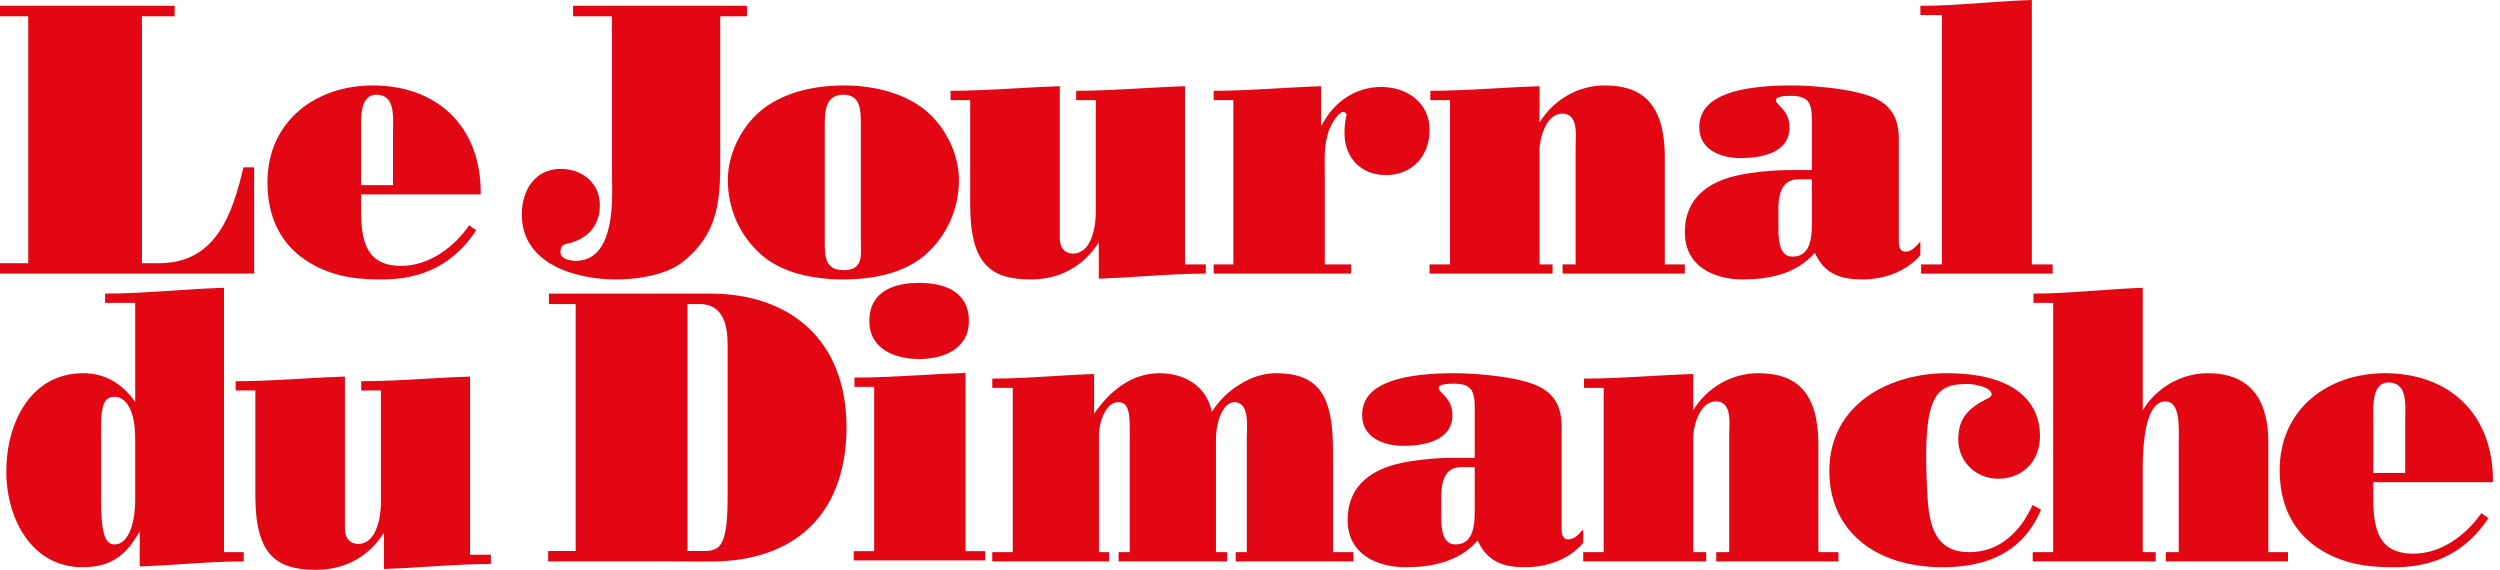 <?xml version="1.0" encoding="UTF-8"?>
<svg xmlns="http://www.w3.org/2000/svg" width="351" height="80" viewBox="0 0 351 80" fill="none" aria-label="Page d'accueil Le Journal Du Dimanche" role="img">
  <path fill-rule="evenodd" clip-rule="evenodd" d="M269.72 37.118V38.416H288.19V37.118H285.27V0C283.038 0.07 280.807 0.23 278.575 0.389C275.59 0.602 272.604 0.816 269.619 0.816V2.117H272.645V37.118H269.72ZM101.121 21.586V21.581V21.577V21.572C101.12 21.258 101.119 20.941 101.119 20.621V2.281H104.875V0.815H80.459V2.281H85.92V23.876C85.91 24.175 85.92 24.601 85.931 25.117C86.008 28.683 86.178 36.544 80.877 36.624C80.202 36.638 78.69 36.409 78.69 35.433C78.69 34.618 78.95 34.35 79.732 34.185C82.236 33.641 84.219 31.904 84.219 28.814C84.219 25.612 81.659 23.714 78.738 23.714C75.143 23.714 73.262 26.643 73.262 30.116C73.262 37.169 80.987 39.232 86.463 39.232C91.209 39.232 94.393 37.93 95.696 36.899C101.147 32.669 101.135 27.703 101.121 21.586ZM0 38.416V36.953H3.965V2.281H0V0.816H24.519V2.281H19.926V36.953H22.327C30.203 36.953 32.604 30.282 34.172 23.498H35.681V38.416H0ZM55.178 25.992V18.504C55.178 18.294 55.183 18.067 55.189 17.829L55.189 17.829C55.232 15.914 55.291 13.295 52.831 13.295C50.633 13.295 50.669 16.248 50.691 18.04C50.693 18.206 50.695 18.361 50.695 18.504V25.992H55.178ZM50.695 27.294V29.575C50.695 33.911 51.473 37.33 56.327 37.33C60.191 37.33 63.686 34.782 65.873 31.638L66.865 32.34C63.737 37.063 59.354 39.232 53.717 39.232C50.695 39.232 47.982 39.015 45.169 37.766C40.73 35.813 37.55 32.014 37.55 25.612C37.55 16.929 44.435 11.996 52.311 11.996C61.339 11.996 67.596 17.689 67.493 27.294H50.695ZM115.797 33.699L115.797 33.812C115.796 35.938 115.796 37.93 118.411 37.93C120.949 37.93 120.913 36.315 120.871 34.44V34.44V34.439V34.439V34.438V34.438V34.437V34.437V34.436V34.436C120.866 34.193 120.86 33.947 120.86 33.699V17.419C120.86 15.521 120.86 13.295 118.411 13.295C115.956 13.295 115.797 15.521 115.797 17.419V33.699ZM129.415 15.086C132.488 17.312 134.636 21.378 134.636 25.287C134.636 29.356 132.908 33.152 129.937 35.759C126.958 38.364 122.583 39.231 118.411 39.231C114.233 39.231 109.856 38.364 106.879 35.759C103.908 33.152 102.186 29.356 102.186 25.287C102.186 21.378 104.326 17.312 107.403 15.086C110.378 12.914 114.439 11.996 118.411 11.996C122.374 11.996 126.442 12.914 129.415 15.086ZM160.447 38.794C163.395 38.605 166.344 38.416 169.292 38.416V37.118H166.373V12.099C164.327 12.165 162.291 12.282 160.256 12.399C157.203 12.574 154.154 12.749 151.091 12.749V14.055H153.852V29.846C153.852 31.85 153.225 35.597 150.669 35.597C149.362 35.597 148.793 34.617 148.793 33.425V12.099C146.755 12.164 144.718 12.281 142.68 12.398C139.606 12.573 136.532 12.749 133.456 12.749V14.055H136.217V28.815C136.217 37.169 139.195 39.232 144.721 39.232C148.685 39.232 152.075 37.494 154.268 34.024V39.125C156.327 39.057 158.387 38.925 160.447 38.794ZM170.399 14.055V12.749C173.415 12.749 176.449 12.573 179.48 12.397C181.483 12.28 183.484 12.164 185.478 12.099V17.583H185.583C187.303 14.27 190.278 12.212 193.979 12.212C197.423 12.212 200.71 14.326 200.71 18.23C200.71 21.977 198.205 24.581 194.603 24.581C191.159 24.581 188.765 22.248 188.765 18.614C188.765 17.798 188.864 16.877 189.074 16.062C188.292 14.706 186.727 17.798 186.57 18.34C185.95 20.133 185.969 21.808 185.989 23.631C185.993 23.961 185.997 24.295 185.997 24.635V37.118H189.701V38.416H170.399V37.118H173.164V14.055H170.399ZM225.283 11.996C221.633 11.996 218.137 13.949 216.152 17.202V12.099C214.114 12.164 212.076 12.281 210.038 12.398C206.965 12.573 203.892 12.749 200.819 12.749V14.055H203.583V37.118H200.709V38.416H217.981V37.118H216.152V21.108C216.152 19.374 217.092 15.956 219.334 15.956C221.369 15.956 221.291 18.27 221.233 19.984C221.224 20.25 221.216 20.502 221.216 20.728V37.118H219.388V38.416H236.548V37.118H233.735V22.033C233.735 14.164 230.187 11.996 225.283 11.996ZM254.384 25.177H252.505C249.595 25.177 249.644 28.301 249.683 30.746C249.687 31.016 249.692 31.278 249.692 31.527C249.692 31.595 249.691 31.666 249.691 31.739C249.687 33.351 249.68 36.028 251.672 36.028C254.404 36.028 254.393 32.934 254.385 30.907C254.385 30.803 254.384 30.703 254.384 30.605V25.177ZM254.384 16.767C254.384 14.326 253.813 13.455 251.411 13.455C250.474 13.455 249.329 13.565 249.329 14.055C249.329 14.301 249.564 14.541 249.87 14.853C250.439 15.434 251.253 16.265 251.253 17.853C251.253 21.598 247.085 22.193 244.314 22.193C241.761 22.193 238.582 21.107 238.582 17.908C238.582 15.52 239.886 11.996 251.565 11.996C254.178 11.996 258.452 12.373 260.956 13.024C264.4 13.838 266.597 15.411 266.597 19.484V34.024C266.597 34.618 266.799 35.326 267.477 35.326C268.324 35.326 268.824 34.777 269.341 34.21L269.341 34.21C269.432 34.11 269.524 34.009 269.618 33.911V35.813C267.632 38.205 264.4 39.231 261.478 39.231C258.509 39.231 256.155 38.525 254.803 35.487C252.196 38.47 248.388 39.231 244.681 39.231C240.715 39.231 236.548 37.443 236.548 32.61C236.548 29.03 238.372 25.341 245.675 24.307C247.966 23.985 249.48 23.876 251.829 23.876H254.384V16.767ZM18.983 61.568C18.983 57.879 17.837 55.708 16.064 55.708C14.179 55.708 14.182 57.965 14.187 61.079C14.187 61.24 14.188 61.403 14.188 61.568V70.033C14.188 75.133 14.811 76.437 16.115 76.437C17.785 76.437 18.983 74.046 18.983 70.033V61.568ZM34.22 77.52V78.823C31.368 78.823 28.513 79.009 25.649 79.197C23.643 79.328 21.632 79.46 19.614 79.528V74.595C17.682 78.065 15.491 79.638 11.58 79.638C4.48 79.638 0.885 72.855 0.885 66.182C0.885 59.345 4.329 52.398 11.68 52.398C14.757 52.398 17.158 53.865 18.983 56.413V42.523H14.757V41.221C17.945 41.221 21.112 41.009 24.28 40.798C26.667 40.638 29.054 40.479 31.451 40.409V77.52H34.22ZM60.074 79.561L60.075 79.561C63.024 79.373 65.973 79.184 68.923 79.184V77.883H65.997V52.868C63.956 52.934 61.921 53.051 59.888 53.169L59.887 53.169H59.887H59.887H59.887H59.886H59.886H59.886H59.886C56.834 53.345 53.783 53.521 50.716 53.521V54.824H53.48V70.611C53.48 72.622 52.856 76.363 50.304 76.363C48.994 76.363 48.424 75.386 48.424 74.197V52.868C46.379 52.934 44.335 53.051 42.292 53.169L42.292 53.169C39.223 53.345 36.156 53.521 33.087 53.521V54.824H35.85V69.583C35.85 77.935 38.827 80 44.356 80C48.318 80 51.711 78.263 53.902 74.79V79.891C55.959 79.823 58.016 79.692 60.074 79.561L60.074 79.561ZM96.526 77.359H98.817C101.219 77.359 102.158 76.49 102.158 69.653V48.329C102.158 43.441 99.971 42.687 98.145 42.687H96.526V77.359ZM99.709 41.221C110.974 41.221 118.85 47.788 118.85 59.996C118.85 69.165 114.624 76.759 104.196 78.497C101.815 78.889 99.372 78.862 96.967 78.835C96.364 78.829 95.764 78.822 95.168 78.822H76.96V77.359H80.823V42.687H77.067V41.221H99.709ZM129.049 50.408C132.28 50.408 136.032 49.106 136.032 45.089C136.032 40.803 132.433 39.718 129.049 39.718C125.655 39.718 122.057 40.803 122.057 45.089C122.057 49.106 125.813 50.408 129.049 50.408ZM119.865 77.377V78.678H138.327V77.377H135.565V52.361C133.483 52.426 131.409 52.544 129.336 52.661L129.336 52.661L129.335 52.661L129.335 52.661L129.335 52.661L129.334 52.661L129.334 52.661H129.334H129.334H129.334H129.333H129.333H129.333C126.216 52.838 123.101 53.014 119.968 53.014V54.316H122.733V77.377H119.865ZM139.314 54.461V53.158C142.169 53.158 145.044 52.981 147.915 52.804C149.818 52.687 151.719 52.57 153.611 52.505V58.095C155.8 54.892 158.88 52.398 162.79 52.398C166.184 52.398 169.363 54.081 170.149 57.825C171.97 54.837 175.675 52.398 179.064 52.398C185.119 52.398 187.151 55.436 187.151 63.246V77.521H190.02V78.822H173.487V77.521H175.051V61.568C175.051 61.372 175.059 61.138 175.069 60.879C175.128 59.196 175.225 56.465 173.328 56.465C171.71 56.465 170.722 59.181 170.722 61.678V77.521H172.286V78.822H157.053V77.521H158.616V61.349C158.616 61.196 158.616 61.045 158.617 60.896C158.622 58.401 158.627 56.465 157.002 56.465C155.33 56.465 154.292 59.071 154.292 61.243V77.521H155.698V78.822H139.314V77.521H142.189V54.461H139.314ZM205.172 65.583H207.051V71.008C207.051 71.101 207.052 71.198 207.052 71.296C207.059 73.329 207.069 76.437 204.334 76.437C202.34 76.437 202.348 73.757 202.352 72.145V72.138L202.353 72.046C202.353 72.007 202.353 71.968 202.353 71.93C202.353 71.682 202.349 71.421 202.344 71.15C202.306 68.707 202.256 65.583 205.172 65.583ZM204.073 53.864C206.474 53.864 207.051 54.73 207.051 57.17V64.281H204.492C202.143 64.281 200.63 64.387 198.338 64.715C191.032 65.748 189.207 69.436 189.207 73.019C189.207 77.845 193.385 79.637 197.352 79.637C201.048 79.637 204.86 78.877 207.47 75.893C208.825 78.931 211.167 79.637 214.145 79.637C217.065 79.637 220.298 78.606 222.281 76.218V74.321C222.256 74.347 222.232 74.373 222.207 74.399C222.192 74.415 222.177 74.431 222.162 74.447C222.108 74.505 222.054 74.564 222.001 74.622L222 74.622L222 74.623C221.485 75.186 220.985 75.732 220.143 75.732C219.462 75.732 219.256 75.023 219.256 74.427V59.886C219.256 55.817 217.065 54.245 213.624 53.429C211.12 52.778 206.839 52.398 204.232 52.398C192.548 52.398 191.245 55.927 191.245 58.31C191.245 61.514 194.428 62.595 196.98 62.595C199.746 62.595 203.917 62.003 203.917 58.259C203.917 56.67 203.101 55.84 202.531 55.259C202.224 54.947 201.989 54.707 201.989 54.461C201.989 53.973 203.138 53.864 204.073 53.864ZM237.727 57.605C239.703 54.351 243.196 52.398 246.852 52.398C251.758 52.398 255.3 54.571 255.3 62.435V77.52H258.116V78.823H240.959V77.52H242.781V61.136C242.781 60.908 242.789 60.654 242.799 60.386V60.385V60.384V60.383C242.858 58.668 242.937 56.359 240.904 56.359C238.661 56.359 237.727 59.777 237.727 61.514V77.52H239.552V78.823H222.281V77.52H225.153V54.461H222.388V53.158C225.459 53.158 228.529 52.981 231.601 52.804C233.643 52.687 235.684 52.57 237.727 52.504V57.605ZM272.747 79.638C278.797 79.638 284.016 77.633 286.566 71.553L285.371 70.899C283.649 74.698 280.724 77.521 276.502 77.521C271.179 77.521 270.759 72.906 270.558 68.622C269.879 55.001 271.958 53.916 276.341 53.916C277.024 53.916 279.628 54.296 279.628 55.382C279.628 55.677 279.118 55.927 278.866 56.05L278.843 56.062C278.826 56.07 278.811 56.077 278.797 56.084C276.452 57.282 274.938 58.691 274.938 61.678C274.938 64.877 277.489 67.209 280.519 67.209C283.955 67.209 286.416 64.823 286.416 61.188C286.416 56.903 283.442 52.399 273.319 52.399C265.282 52.399 256.837 56.738 256.837 66.128C256.837 74.536 263.3 79.638 272.747 79.638ZM300.837 77.52H302.664V78.822H285.397V77.52H288.265V42.523H285.503V41.221C288.416 41.221 291.332 41.009 294.248 40.797C296.445 40.638 298.641 40.478 300.837 40.409V57.605C302.823 54.351 306.314 52.398 309.969 52.398C316.174 52.398 318.471 56.413 318.471 62.057V77.52H321.235V78.822H304.072V77.52H305.895V61.785C305.895 61.631 305.897 61.461 305.9 61.278V61.277C305.923 59.45 305.962 56.358 304.023 56.358C303.029 56.358 300.837 57.009 300.837 66.018V77.52ZM337.694 58.907V66.399H333.208V58.907C333.208 58.767 333.206 58.615 333.204 58.453C333.184 56.663 333.149 53.701 335.345 53.701C337.807 53.701 337.748 56.318 337.705 58.232C337.699 58.47 337.694 58.697 337.694 58.907ZM333.208 69.981V67.7H350.007C350.112 58.095 343.85 52.398 334.826 52.398C326.948 52.398 320.064 57.338 320.064 66.018C320.064 72.42 323.246 76.219 327.678 78.171C330.496 79.421 333.208 79.638 336.232 79.638C341.868 79.638 346.25 77.466 349.377 72.745L348.39 72.04C346.2 75.188 342.703 77.736 338.84 77.736C333.989 77.736 333.208 74.321 333.208 69.981Z" fill="#E30613"></path>
</svg>
